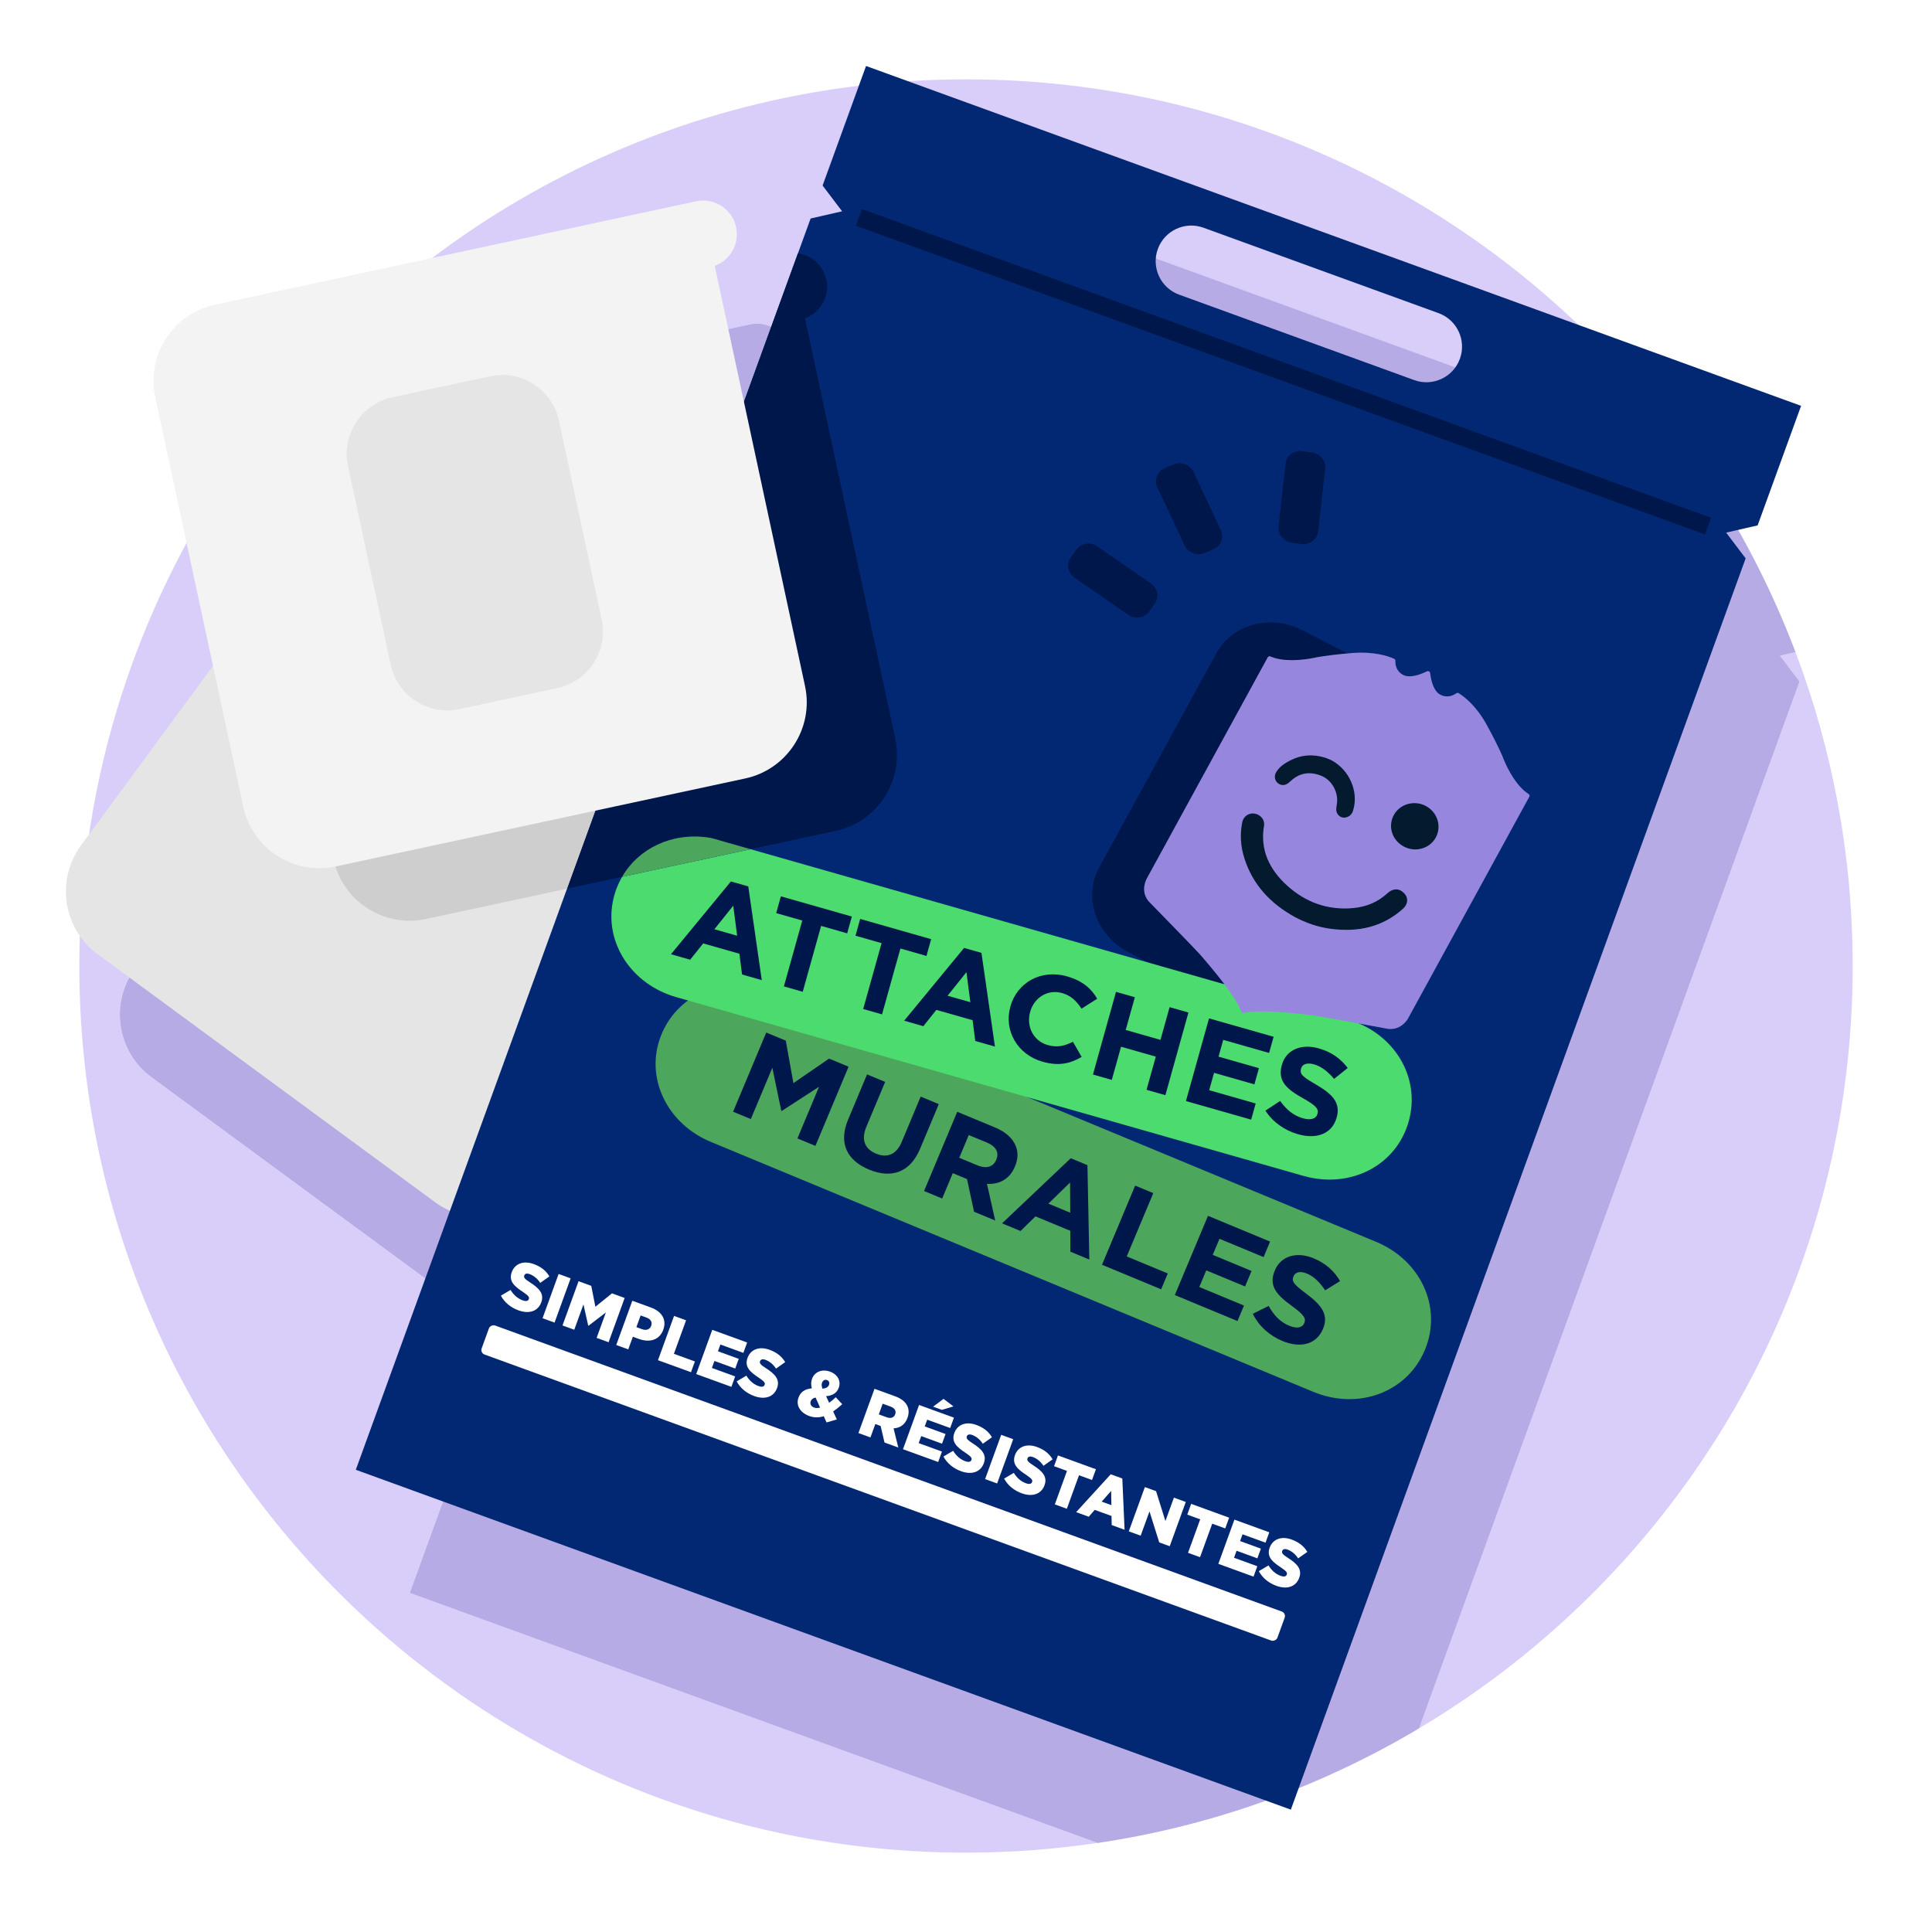 <?xml version="1.0" encoding="UTF-8"?>
<svg id="Calque_1" data-name="Calque 1" xmlns="http://www.w3.org/2000/svg" viewBox="0 0 852.22 852.22">
  <defs>
    <style>
      .cls-1 {
        fill: none;
      }

      .cls-2 {
        fill: #9786de;
      }

      .cls-3 {
        fill: #032873;
      }

      .cls-4 {
        fill: #d9cdfa;
      }

      .cls-5 {
        fill: #4ca65b;
      }

      .cls-6 {
        fill: #cecece;
      }

      .cls-7 {
        fill: #e5e5e5;
      }

      .cls-8 {
        fill: #4cdb6e;
      }

      .cls-9 {
        fill: #fff;
      }

      .cls-10 {
        fill: #f3f3f3;
      }

      .cls-11 {
        fill: #b6abe4;
      }

      .cls-12 {
        fill: #00174c;
      }

      .cls-13 {
        fill: #031a2f;
      }
    </style>
  </defs>
  <rect class="cls-9" width="852.22" height="852.22"/>
  <g>
    <g>
      <path class="cls-4" d="M222.22,588.41c-2.24-.99-4.41-2.23-6.47-3.74l-148.93-109.47c-15.25-11.21-18.53-32.72-7.33-47.97l58.22-79.21-25.48-118.56c-.43-1.99-.66-3.98-.74-5.95-35.85,59.09-56.49,128.43-56.49,202.59,0,216.01,175.11,391.11,391.11,391.11,19.73,0,39.12-1.47,58.07-4.29l-303.48-110.31,41.52-114.22Z"/>
      <path class="cls-4" d="M330.82,143.08c8.01-1.72,15.93,3.4,17.65,11.41,1.58,7.34-2.58,14.59-9.44,17.08l12.89,59.98,16.68-45.88,12.72-34.99,13.89-3.18-8.61-11.36,19.17-52.74,345.74,125.67c-70.14-104.95-189.7-174.07-325.41-174.07-127.26,0-240.32,60.79-311.75,154.9,1.36-.48,2.76-.89,4.2-1.2l212.26-45.62Z"/>
      <path class="cls-4" d="M658.33,192.45l-103.73-37.7c-4.08-1.48-8.37-1.16-12.02.54-3.63,1.71-6.63,4.8-8.11,8.87-2.96,8.14,1.24,17.16,9.39,20.12l103.73,37.7c4.08,1.48,8.37,1.16,12.02-.54,3.65-1.7,6.63-4.79,8.11-8.85,2.96-8.15-1.23-17.18-9.39-20.14Z"/>
      <path class="cls-4" d="M785.17,289.24l8.61,11.36-167.85,461.8c114.55-68.21,191.3-193.28,191.3-336.28,0-48.74-8.92-95.4-25.21-138.44l-6.85,1.57Z"/>
      <path class="cls-11" d="M785.17,289.24l6.85-1.57c-10.55-27.86-24.19-54.2-40.49-78.6l-345.74-125.67-19.17,52.74,8.61,11.36-13.89,3.18-12.72,34.99-16.68,45.88-12.89-59.98c6.86-2.49,11.02-9.75,9.44-17.08-1.72-8.01-9.64-13.13-17.65-11.41l-212.26,45.62c-1.44.31-2.84.72-4.2,1.2-8.18,10.78-15.82,22-22.87,33.62.07,1.97.31,3.95.74,5.95l25.48,118.56-58.22,79.21c-11.21,15.25-7.92,36.77,7.33,47.97l148.93,109.47c2.06,1.51,4.23,2.75,6.47,3.74l-41.52,114.22,303.48,110.31c51.15-7.61,99.07-25.13,141.75-50.54l167.85-461.8-8.61-11.36ZM667.72,212.59c-1.48,4.06-4.46,7.15-8.11,8.85-3.65,1.7-7.94,2.02-12.02.54l-103.73-37.7c-8.15-2.96-12.35-11.99-9.39-20.12,1.48-4.08,4.48-7.16,8.11-8.87,3.65-1.7,7.94-2.02,12.02-.54l103.73,37.7c8.15,2.96,12.35,11.99,9.39,20.14Z"/>
    </g>
    <polygon class="cls-11" points="480.25 103.28 658.25 167.98 639.01 222.93 458.97 157.76 480.25 103.28"/>
    <g>
      <path class="cls-7" d="M164.32,197.99L35.73,372.92c-11.21,15.25-7.92,36.77,7.33,47.97l148.93,109.47c15.25,11.21,36.76,7.92,47.97-7.32l109.47-148.93c11.2-15.24,7.92-36.76-7.33-47.97l-152.74-112.28c3.48-6.41,1.78-14.6-4.27-19.05-6.6-4.85-15.92-3.43-20.78,3.17Z"/>
      <path class="cls-3" d="M794.47,179.02L382.02,29.1l-19.17,52.74,8.61,11.36-13.89,3.18-200.62,551.95,412.45,149.92,200.62-551.95-8.61-11.36,13.89-3.18,19.17-52.74ZM518.83,100.98c3.65-1.7,7.94-2.02,12.02-.54l103.73,37.7c8.15,2.96,12.35,11.99,9.39,20.14-1.48,4.06-4.46,7.15-8.11,8.85-3.65,1.7-7.94,2.02-12.02.54l-103.73-37.7c-8.15-2.96-12.35-11.99-9.39-20.12,1.48-4.08,4.48-7.16,8.11-8.87Z"/>
      <path class="cls-12" d="M537.24,440.34l-39.82-20.49c-14.07-7.5-19.72-24.12-12.6-37.13l51.7-94.55c7.11-13.01,24.29-17.47,38.36-9.98l39.82,20.49c14.07,7.5,19.72,24.12,12.6,37.13l-51.7,94.55c-7.11,13.01-24.29,17.47-38.36,9.98Z"/>
      <path class="cls-5" d="M606.98,547.77c-44.14-18.32-88.28-36.63-132.42-54.94-44.28-18.37-88.57-36.75-132.86-55.11-1.87-.77-3.73-1.64-5.67-2.14-19.85-5.13-39.18,4.85-45.18,23.26-5.8,17.78,3.95,37.08,22.69,44.85,88.57,36.75,177.14,73.5,265.71,110.23,19.97,8.28,41.43.25,49.25-18.39,7.81-18.63-1.57-39.48-21.52-47.76Z"/>
      <g>
        <path class="cls-12" d="M338.01,455.47l8.61,3.57,3.36,18.73,15.73-10.81,8.61,3.57-14.63,34.93-7.94-3.29,9.55-22.8-16.47,10.68-.21-.09-3.93-18.97-9.49,22.65-7.83-3.25,14.63-34.93Z"/>
        <path class="cls-12" d="M374.1,493.88l8.36-19.96,7.99,3.31-8.28,19.76c-2.4,5.74-.71,9.84,4.22,11.88,4.93,2.04,9,.46,11.35-5.13l8.38-20.01,7.99,3.31-8.26,19.71c-4.43,10.58-12.78,13.21-22.53,9.16-9.75-4.05-13.54-11.71-9.22-22.04Z"/>
        <path class="cls-12" d="M422.25,490.42l16.6,6.89c4.62,1.92,7.64,4.58,9.1,7.93,1.24,2.86,1.17,5.93-.23,9.28l-.04.1c-2.36,5.64-7.01,7.87-12.32,7.6l3.64,16.16-9.34-3.87-3.1-14.41-6.28-2.6-4.68,11.18-7.99-3.31,14.63-34.93ZM431.23,514.06c3.94,1.64,6.94.59,8.19-2.4l.04-.1c1.4-3.34-.24-5.96-4.19-7.59l-7.94-3.29-4.2,10.03,8.09,3.36Z"/>
        <path class="cls-12" d="M472.31,510.9l7.37,3.06.83,41.64-8.35-3.47-.04-9.21-15.36-6.37-6.6,6.46-8.15-3.38,30.3-28.72ZM472.1,534.94l-.08-13.33-9.57,9.33,9.65,4Z"/>
        <path class="cls-12" d="M500.74,522.98l7.99,3.31-11.71,27.94,18.1,7.51-2.93,6.99-26.09-10.83,14.63-34.93Z"/>
        <path class="cls-12" d="M532.85,536.31l27.39,11.36-2.86,6.84-19.46-8.07-2.97,7.09,17.12,7.1-2.86,6.84-17.12-7.1-3.07,7.34,19.71,8.18-2.86,6.84-27.65-11.47,14.63-34.93Z"/>
        <path class="cls-12" d="M552.61,579.53l7-3.48c2.23,3.97,4.92,7.02,9.07,8.74,3.32,1.38,5.76.93,6.62-1.12l.04-.1c.82-1.95,0-3.51-5.45-7.48-6.64-4.8-10.45-8.79-7.56-15.67l.04-.1c2.66-6.34,9.65-8.36,17.12-5.26,5.34,2.22,9.08,5.64,11.63,10.04l-6.57,4.07c-2.37-3.5-4.89-6.07-8-7.36-3.11-1.29-5.21-.64-5.94,1.11l-.04.1c-.98,2.34.3,3.64,5.91,7.84,6.57,4.95,9.68,9.17,7.13,15.26l-.04.1c-2.91,6.94-10.04,8.55-17.87,5.3-5.55-2.3-10.3-6.38-13.07-11.98Z"/>
      </g>
      <path class="cls-1" d="M621.85,372.24c1.61,1.22,3.41,1.05,5.05-.48.2-.19.42-.36.62-.55,3.82-3.53,8.28-4.25,13.22-2.35,4.22,1.62,7.15,6.01,7.23,10.75.02,1.26-.31,2.51-.41,3.77-.21,2.48,1.73,4.4,4.08,3.97,1.75-.32,2.84-1.42,3.36-3.1,2.54-8.24-1.58-17.82-9.46-22.09-1.06-.43-2.09-.95-3.18-1.28-5.23-1.55-10.29-1.18-15.03,1.28-2.48,1.28-4.87,2.79-6.31,5.27-.99,1.71-.58,3.77.82,4.83Z"/>
      <path class="cls-1" d="M621.85,372.24c1.61,1.22,3.41,1.05,5.05-.48.2-.19.42-.36.62-.55,3.82-3.53,8.28-4.25,13.22-2.35,4.22,1.62,7.15,6.01,7.23,10.75.02,1.26-.31,2.51-.41,3.77-.21,2.48,1.73,4.4,4.08,3.97,1.75-.32,2.84-1.42,3.36-3.1,2.54-8.24-1.58-17.82-9.46-22.09-1.06-.43-2.09-.95-3.18-1.28-5.23-1.55-10.29-1.18-15.03,1.28-2.48,1.28-4.87,2.79-6.31,5.27-.99,1.71-.58,3.77.82,4.83Z"/>
      <path class="cls-1" d="M621.85,372.24c1.61,1.22,3.41,1.05,5.05-.48.2-.19.42-.36.62-.55,3.82-3.53,8.28-4.25,13.22-2.35,4.22,1.62,7.15,6.01,7.23,10.75.02,1.26-.31,2.51-.41,3.77-.21,2.48,1.73,4.4,4.08,3.97,1.75-.32,2.84-1.42,3.36-3.1,2.54-8.24-1.58-17.82-9.46-22.09-1.06-.43-2.09-.95-3.18-1.28-5.23-1.55-10.29-1.18-15.03,1.28-2.48,1.28-4.87,2.79-6.31,5.27-.99,1.71-.58,3.77.82,4.83Z"/>
      <path class="cls-1" d="M621.85,372.24c1.61,1.22,3.41,1.05,5.05-.48.2-.19.42-.36.62-.55,3.82-3.53,8.28-4.25,13.22-2.35,4.22,1.62,7.15,6.01,7.23,10.75.02,1.26-.31,2.51-.41,3.77-.21,2.48,1.73,4.4,4.08,3.97,1.75-.32,2.84-1.42,3.36-3.1,2.54-8.24-1.58-17.82-9.46-22.09-1.06-.43-2.09-.95-3.18-1.28-5.23-1.55-10.29-1.18-15.03,1.28-2.48,1.28-4.87,2.79-6.31,5.27-.99,1.71-.58,3.77.82,4.83Z"/>
      <path class="cls-1" d="M621.85,372.24c1.61,1.22,3.41,1.05,5.05-.48.2-.19.42-.36.62-.55,3.82-3.53,8.28-4.25,13.22-2.35,4.22,1.62,7.15,6.01,7.23,10.75.02,1.26-.31,2.51-.41,3.77-.21,2.48,1.73,4.4,4.08,3.97,1.75-.32,2.84-1.42,3.36-3.1,2.54-8.24-1.58-17.82-9.46-22.09-1.06-.43-2.09-.95-3.18-1.28-5.23-1.55-10.29-1.18-15.03,1.28-2.48,1.28-4.87,2.79-6.31,5.27-.99,1.71-.58,3.77.82,4.83Z"/>
      <path class="cls-13" d="M619.18,373.39c5.04,2.75,11.43.99,14.12-3.88,2.74-4.98.82-11.2-4.31-13.96-5.07-2.73-11.43-.97-14.13,3.91-2.77,5-.88,11.1,4.32,13.94Z"/>
      <path class="cls-13" d="M619.27,393.87c-2.1-2.12-4.83-2.12-7.23.11-4.24,3.93-9.39,6.04-15.2,6.57-11.14,1.02-20.89-2.5-29.1-9.94-7.87-7.14-11.97-15.77-10.18-26.36.44-2.58-1.41-4.86-4.06-5.36-2.53-.47-5,1.14-5.52,3.71-1.08,5.29-.76,10.57.86,15.78,3.64,11.68,11.43,20.09,22.23,26.06,5.05,2.7,10.39,4.53,16.05,5.27,11.98,1.57,22.76-.8,31.71-8.82,2.36-2.11,2.49-4.97.44-7.03Z"/>
      <path class="cls-13" d="M563.71,345.5c1.61,1.22,3.41,1.05,5.05-.48.2-.19.42-.36.62-.55,3.82-3.53,8.28-4.25,13.22-2.35,4.22,1.62,7.15,6.01,7.23,10.75.02,1.26-.31,2.51-.41,3.77-.21,2.48,1.73,4.4,4.08,3.97,1.75-.32,2.84-1.42,3.36-3.1,2.54-8.24-1.58-17.82-9.46-22.09-1.06-.43-2.09-.95-3.18-1.28-5.23-1.55-10.29-1.18-15.03,1.28-2.48,1.28-4.87,2.79-6.31,5.27-.99,1.71-.58,3.77.82,4.83Z"/>
      <path class="cls-12" d="M574.17,239.95l-4.31-.55c-3.65-.47-6.29-3.71-5.89-7.24l3.06-27.64c.39-3.53,3.66-6.02,7.31-5.55l4.31.55c3.65.47,6.29,3.71,5.89,7.24l-3.06,27.64c-.39,3.53-3.66,6.02-7.31,5.55Z"/>
      <path class="cls-12" d="M509.36,266.35l-2.46,3.42c-2.08,2.89-6.21,3.53-9.23,1.44l-23.65-16.35c-3.02-2.09-3.79-6.12-1.71-9.01l2.46-3.42c2.08-2.89,6.21-3.53,9.23-1.44l23.65,16.35c3.02,2.09,3.79,6.12,1.71,9.01Z"/>
      <path class="cls-12" d="M535.29,242.27l-3.94,1.68c-3.33,1.42-7.28-.09-8.81-3.36l-12.04-25.59c-1.54-3.27-.09-7.07,3.24-8.48l3.94-1.68c3.33-1.42,7.28.09,8.81,3.36l12.04,25.59c1.54,3.27.09,7.07-3.24,8.48Z"/>
      <g>
        <path class="cls-9" d="M220.96,571.52l4.26-2.52c1.37,2.26,3.17,3.8,5.35,4.59,1.45.53,2.39.33,2.7-.53l.02-.06c.3-.84-.18-1.46-2.56-3.08-3.7-2.42-6.46-4.71-5-8.73l.02-.06c1.33-3.65,5.08-5.22,9.67-3.55,3.28,1.19,5.47,3,6.92,5.45l-4.04,2.86c-1.27-1.95-2.94-3.24-4.66-3.87-1.28-.47-2.09-.19-2.37.56l-.02.05c-.31.86.18,1.55,2.64,3.11,4.01,2.56,6.22,5.01,4.89,8.66l-.02.06c-1.45,3.99-5.4,5.23-10.04,3.55-3.41-1.24-6.16-3.47-7.78-6.49Z"/>
        <path class="cls-9" d="M246.41,561.96l5.3,1.93-7.09,19.52-5.3-1.93,7.09-19.52Z"/>
        <path class="cls-9" d="M255.21,565.16l5.6,2.04,1.82,9.21,7.31-5.9,5.6,2.04-7.09,19.52-5.27-1.92,4.07-11.21-7.67,5.86-.11-.04-2.1-9.38-4.06,11.18-5.19-1.89,7.09-19.52Z"/>
        <path class="cls-9" d="M278.93,573.78l8.22,2.99c4.81,1.75,7.01,5.39,5.44,9.71l-.02.06c-1.68,4.63-6.04,5.79-10.76,4.07l-2.65-.96-2.03,5.58-5.3-1.93,7.09-19.52ZM283.25,586.33c1.86.67,3.4.1,3.97-1.46l.02-.06c.61-1.67-.25-2.97-2.14-3.65l-2.51-.91-1.88,5.16,2.54.92Z"/>
        <path class="cls-9" d="M297.33,580.47l5.3,1.93-5.37,14.78,9.26,3.37-1.72,4.74-14.56-5.29,7.09-19.52Z"/>
        <path class="cls-9" d="M314.19,586.6l15.38,5.59-1.66,4.57-10.14-3.68-1.08,2.98,9.18,3.34-1.55,4.27-9.18-3.34-1.12,3.09,10.27,3.73-1.67,4.6-15.52-5.64,7.09-19.52Z"/>
        <path class="cls-9" d="M324.97,609.33l4.26-2.52c1.37,2.26,3.17,3.8,5.35,4.59,1.45.53,2.39.33,2.7-.53l.02-.06c.3-.84-.18-1.46-2.56-3.08-3.7-2.42-6.46-4.71-5-8.73l.02-.06c1.33-3.65,5.08-5.22,9.67-3.55,3.28,1.19,5.47,3,6.92,5.45l-4.04,2.86c-1.27-1.95-2.94-3.24-4.66-3.87-1.28-.47-2.09-.19-2.37.56l-.02.05c-.31.86.18,1.55,2.64,3.11,4.01,2.56,6.22,5.01,4.89,8.66l-.02.06c-1.45,3.99-5.4,5.23-10.04,3.55-3.41-1.24-6.16-3.47-7.78-6.49Z"/>
        <path class="cls-9" d="M363.37,624.71c-2.09.63-4.19.72-6.4-.09-3.85-1.4-6.03-4.59-4.74-8.13l.02-.05c.88-2.43,2.82-3.77,5.85-4.03-.42-1.64-.37-2.91.11-4.22l.02-.05c1.01-2.79,4.16-4.46,7.9-3.1,3.5,1.27,4.88,4.27,3.87,7.05l-.02.06c-.89,2.45-2.94,3.51-5.59,3.71l1.35,2.92c.96-.69,1.95-1.53,2.93-2.44l2.85,3.06c-1.33,1.19-2.66,2.28-4.01,3.21l1.62,3.52-4.53,1.32-1.23-2.75ZM361.73,620.89l-1.97-4.44c-1.17.24-1.86.87-2.15,1.65l-.02.06c-.42,1.14.23,2.26,1.54,2.74.76.28,1.67.26,2.6,0ZM365.67,610.89l.02-.05c.35-.98-.03-1.78-.91-2.1-.9-.33-1.78.14-2.16,1.17l-.02.06c-.27.75-.17,1.49.17,2.59,1.56-.13,2.54-.69,2.89-1.67Z"/>
        <path class="cls-9" d="M385.75,612.61l9.04,3.29c2.95,1.07,4.66,2.58,5.47,4.35.71,1.55.72,3.29.04,5.16l-.02.06c-1.09,3.01-3.34,4.43-6.12,4.59l2.09,8.46-6.09-2.21-1.7-7.31-2.35-.85-2.15,5.91-5.3-1.93,7.09-19.52ZM391.17,625.18c1.78.65,3.17.14,3.68-1.28l.02-.05c.57-1.56-.27-2.75-2.02-3.39l-3.5-1.27-1.71,4.71,3.52,1.28Z"/>
        <path class="cls-9" d="M405.41,619.75l15.38,5.59-1.66,4.57-10.14-3.68-1.08,2.98,9.18,3.34-1.55,4.27-9.18-3.34-1.12,3.09,10.27,3.73-1.67,4.6-15.52-5.64,7.09-19.52ZM416.2,617.05l4.39,3.33-5.13,1.51-3.85-1.4,4.59-3.44Z"/>
        <path class="cls-9" d="M416.18,642.48l4.26-2.52c1.37,2.26,3.17,3.8,5.35,4.59,1.45.53,2.39.33,2.7-.53l.02-.06c.3-.84-.18-1.46-2.56-3.08-3.7-2.42-6.46-4.71-5-8.73l.02-.06c1.33-3.65,5.08-5.22,9.67-3.55,3.28,1.19,5.47,3,6.92,5.45l-4.04,2.86c-1.27-1.95-2.94-3.24-4.66-3.87-1.28-.47-2.09-.19-2.37.56l-.02.05c-.31.86.18,1.55,2.64,3.11,4.01,2.56,6.22,5.01,4.89,8.66l-.02.06c-1.45,3.99-5.4,5.23-10.04,3.55-3.41-1.24-6.16-3.47-7.78-6.49Z"/>
        <path class="cls-9" d="M441.63,632.92l5.3,1.93-7.09,19.52-5.3-1.93,7.09-19.52Z"/>
        <path class="cls-9" d="M442.94,652.21l4.26-2.52c1.37,2.26,3.17,3.8,5.35,4.59,1.45.53,2.39.33,2.7-.53l.02-.06c.3-.84-.18-1.46-2.56-3.08-3.7-2.42-6.46-4.71-5-8.73l.02-.06c1.33-3.65,5.08-5.22,9.67-3.55,3.28,1.19,5.47,3,6.92,5.45l-4.04,2.86c-1.27-1.95-2.94-3.24-4.66-3.87-1.28-.47-2.09-.19-2.37.56l-.02.05c-.31.86.18,1.55,2.64,3.11,4.01,2.56,6.22,5.01,4.89,8.66l-.02.06c-1.45,3.99-5.4,5.23-10.04,3.55-3.41-1.24-6.16-3.47-7.78-6.49Z"/>
        <path class="cls-9" d="M470.66,648.83l-5.71-2.08,1.72-4.74,16.75,6.09-1.72,4.74-5.74-2.09-5.37,14.78-5.3-1.93,5.37-14.78Z"/>
        <path class="cls-9" d="M489.95,650.32l5.11,1.86,1,22.61-5.68-2.07-.09-4.01-7.4-2.69-2.64,3.02-5.55-2.02,15.26-16.71ZM490.25,663.94l-.12-6.29-4.17,4.73,4.29,1.56Z"/>
        <path class="cls-9" d="M505.01,655.96l4.94,1.8,4.12,13.18,3.75-10.32,5.24,1.91-7.09,19.52-4.62-1.68-4.3-13.68-3.89,10.71-5.24-1.91,7.09-19.52Z"/>
        <path class="cls-9" d="M529.42,670.19l-5.71-2.08,1.72-4.74,16.75,6.09-1.72,4.74-5.74-2.09-5.37,14.78-5.3-1.93,5.37-14.78Z"/>
        <path class="cls-9" d="M544.51,670.32l15.38,5.59-1.66,4.57-10.14-3.68-1.08,2.98,9.18,3.34-1.55,4.27-9.18-3.34-1.12,3.09,10.27,3.73-1.67,4.6-15.52-5.64,7.09-19.52Z"/>
        <path class="cls-9" d="M555.29,693.04l4.26-2.52c1.37,2.26,3.17,3.8,5.35,4.59,1.45.53,2.39.33,2.7-.53l.02-.06c.3-.84-.18-1.46-2.56-3.08-3.7-2.42-6.46-4.71-5-8.73l.02-.06c1.33-3.65,5.08-5.22,9.67-3.55,3.28,1.19,5.47,3,6.92,5.45l-4.04,2.86c-1.27-1.95-2.94-3.24-4.66-3.87-1.28-.47-2.09-.19-2.37.56l-.02.05c-.31.86.18,1.55,2.64,3.11,4.01,2.56,6.22,5.01,4.89,8.66l-.02.06c-1.45,3.99-5.4,5.23-10.04,3.55-3.41-1.24-6.16-3.47-7.78-6.49Z"/>
      </g>
      <rect class="cls-9" x="382.78" y="467.5" width="13.62" height="373.49" rx="2.11" ry="2.11" transform="translate(1137.56 511.59) rotate(109.98)"/>
      <rect class="cls-12" x="562.19" y="-35.31" width="7.85" height="398.53" transform="translate(218.64 640) rotate(-70.02)"/>
      <path class="cls-8" d="M594.2,449.58c-45.95-13.11-91.91-26.2-137.86-39.29-41.75-11.9-83.5-23.8-125.25-35.69l-56.68,12.18c-1.93,3.33-3.34,7.03-4.11,11.04-3.54,18.38,8.48,36.46,27.99,42.02,92.2,26.28,184.41,52.56,276.62,78.84,20.79,5.92,41.05-4.57,46.49-24.04,5.44-19.46-6.42-39.13-27.2-45.05Z"/>
      <path class="cls-12" d="M312.15,369.4c1.99.27,3.94.92,5.88,1.47,4.35,1.24,8.71,2.48,13.06,3.72l37.5-8.06c18.5-3.98,30.31-22.26,26.33-40.76l-39.83-185.34c6.86-2.49,11.02-9.75,9.44-17.08-1.35-6.29-6.53-10.78-12.57-11.59l-101.86,280.24,24.3-5.22c7.22-12.45,21.73-19.58,37.74-17.38Z"/>
      <path class="cls-5" d="M318.03,370.87c-1.94-.55-3.89-1.2-5.88-1.47-16.01-2.21-30.52,4.92-37.74,17.38l56.68-12.18c-4.36-1.24-8.71-2.48-13.06-3.72Z"/>
      <g>
        <path class="cls-12" d="M322.41,388.82l7.66,2.18,5.95,41.34-8.69-2.48-1.17-9.16-15.98-4.55-5.74,7.19-8.47-2.42,26.44-32.11ZM325.16,412.77l-1.72-13.26-8.32,10.39,10.04,2.86Z"/>
        <path class="cls-12" d="M353.89,406.06l-11.5-3.28,2.06-7.4,31.31,8.92-2.06,7.4-11.5-3.28-8.11,29.06-8.31-2.37,8.11-29.06Z"/>
        <path class="cls-12" d="M388.87,416.03l-11.5-3.28,2.06-7.4,31.31,8.92-2.06,7.4-11.5-3.28-8.11,29.06-8.31-2.37,8.11-29.06Z"/>
        <path class="cls-12" d="M425.27,418.14l7.66,2.18,5.95,41.34-8.69-2.48-1.17-9.16-15.98-4.55-5.74,7.19-8.47-2.42,26.44-32.11ZM428.03,442.09l-1.72-13.26-8.32,10.39,10.04,2.86Z"/>
        <path class="cls-12" d="M445.67,444.02l.03-.1c2.89-10.36,13.36-16.55,24.96-13.24,7.07,2.01,10.8,5.55,13.33,9.87l-6.93,4.38c-2.26-3.4-4.68-5.78-8.51-6.87-6.37-1.82-12.38,1.98-14.12,8.23l-.03.11c-1.74,6.25,1.28,12.74,7.76,14.58,4.32,1.23,7.41.37,11.12-1.44l3.85,6.67c-5.01,2.9-9.97,4.19-17.31,2.1-11.12-3.17-17.07-13.8-14.14-24.27Z"/>
        <path class="cls-12" d="M492.28,437.52l8.31,2.37-4.03,14.43,15.33,4.37,4.03-14.43,8.31,2.37-10.17,36.46-8.31-2.37,4.08-14.63-15.33-4.37-4.08,14.63-8.31-2.37,10.17-36.46Z"/>
        <path class="cls-12" d="M533.3,449.21l28.5,8.12-1.99,7.14-20.24-5.77-2.06,7.4,17.81,5.08-1.99,7.14-17.81-5.08-2.14,7.66,20.51,5.85-1.99,7.14-28.77-8.2,10.17-36.46Z"/>
        <path class="cls-12" d="M558.18,489.92l6.49-4.28c2.7,3.69,5.73,6.41,10.05,7.64,3.45.98,5.82.25,6.41-1.88l.03-.1c.57-2.03-.42-3.5-6.32-6.81-7.16-4.01-11.42-7.53-9.41-14.71l.03-.1c1.85-6.62,8.52-9.44,16.29-7.22,5.56,1.58,9.68,4.56,12.74,8.63l-6,4.81c-2.78-3.21-5.58-5.47-8.82-6.39s-5.24-.03-5.74,1.79l-.03.11c-.68,2.45.75,3.59,6.81,7.11,7.11,4.16,10.7,8,8.93,14.35l-.03.1c-2.02,7.24-8.87,9.67-17.02,7.35-5.78-1.65-10.98-5.15-14.4-10.4Z"/>
      </g>
      <path class="cls-2" d="M621.23,449.03l53.35-97.56.04-.08c.17-.36.08-.78-.21-1.05-.06-.05-.12-.1-.2-.14-.01,0-.03,0-.04-.02l-.3-.2c-6.42-4.35-10.48-14.75-10.7-15.33v-.03c-.13-.32-1.67-4.48-7.33-14.82-4.66-8.52-9.99-12.5-12.07-13.81l-.34-.22s-.02-.02-.04-.03c0,0,0,0,0,0-.33-.17-.71-.14-.99.06l-.03.02-.26.17c-1,.68-3.66,2.07-6.79.44l-.04-.02c-1.74-.93-3.03-3.05-3.85-6.32-.2-.79-.36-1.64-.49-2.51l-.1-.69-.02-.13c-.06-.26-.22-.49-.48-.63s-.55-.14-.81-.04l-.11.05-.65.3c-.81.38-1.61.7-2.39.97-3.22,1.12-5.73,1.22-7.46.3l-.04-.02c-3.11-1.69-3.39-4.66-3.36-5.85v-.29s0-.11,0-.11c0-.32-.18-.63-.49-.8h-.02s-.4-.19-.4-.19c-2.25-.99-8.55-3.2-18.32-2.38-12.21,1.03-16.37,2.04-16.59,2.1h0c-.47.1-11.61,2.51-18.87-.42l-.37-.15s0,0,0,0c-.06-.03-.13-.06-.19-.08-.41-.12-.86.05-1.06.42,0,0,0,0,0,0s0,0,0,0l-53.36,97.58c-.03.05-3.08,5.32.74,9.98l.04.05.05.05c.84.86,20.59,21.08,22.59,23.37l.08.09c5.64,6.46,15.49,18.27,18.02,24.74l.15.39.04.1c.08.19.22.35.42.46s.41.13.61.1l.12-.03.41-.09c6.86-1.47,22.27.18,30.84,1.29l.12.02c3.02.39,31,5.59,32.19,5.81h.06s.07.02.07.02c5.98.6,8.74-4.63,8.85-4.85ZM628.99,355.55c5.13,2.76,7.05,8.99,4.31,13.96-2.69,4.87-9.08,6.63-14.12,3.88-5.2-2.83-7.09-8.94-4.32-13.94,2.7-4.87,9.06-6.63,14.13-3.91ZM569.2,335.41c4.74-2.46,9.8-2.83,15.03-1.28,1.09.32,2.12.85,3.18,1.28,7.88,4.27,12,13.85,9.46,22.09-.52,1.68-1.61,2.78-3.36,3.1-2.35.43-4.28-1.49-4.08-3.97.1-1.26.43-2.51.41-3.77-.07-4.74-3-9.13-7.23-10.75-4.95-1.9-9.4-1.18-13.22,2.35-.2.19-.42.36-.62.55-1.64,1.53-3.44,1.7-5.05.48-1.4-1.06-1.81-3.12-.82-4.83,1.44-2.48,3.84-3.99,6.31-5.27ZM618.83,400.9c-8.95,8.02-19.73,10.39-31.71,8.82-5.66-.74-11-2.57-16.05-5.27-10.8-5.98-18.59-14.38-22.23-26.06-1.62-5.2-1.94-10.48-.86-15.78.53-2.57,3-4.19,5.52-3.71,2.65.5,4.5,2.78,4.06,5.36-1.79,10.59,2.31,19.22,10.18,26.36,8.2,7.44,17.96,10.96,29.1,9.94,5.81-.53,10.96-2.64,15.2-6.57,2.4-2.22,5.13-2.23,7.23-.11,2.05,2.06,1.92,4.92-.44,7.03Z"/>
      <path class="cls-6" d="M281.43,126.02l-146.8,31.55c-18.5,3.98-30.31,22.26-26.34,40.76l38.84,180.71c3.98,18.5,22.26,30.31,40.75,26.34l62.22-13.37,70.6-194.22-46.49-42.46,7.21-29.3Z"/>
      <path class="cls-10" d="M307.07,88.78l-212.26,45.62c-18.5,3.98-30.31,22.26-26.34,40.76l38.84,180.71c3.98,18.5,22.26,30.31,40.75,26.34l180.71-38.84c18.5-3.98,30.31-22.26,26.33-40.76l-39.83-185.34c6.86-2.49,11.02-9.75,9.44-17.08-1.72-8.01-9.64-13.13-17.65-11.41Z"/>
      <path class="cls-7" d="M216.25,165.96l-43.17,9.28c-13.76,2.96-22.54,16.56-19.58,30.31l18.84,87.66c2.96,13.76,16.55,22.54,30.31,19.59l43.17-9.28c13.76-2.96,22.54-16.56,19.58-30.31l-18.84-87.66c-2.96-13.76-16.56-22.54-30.32-19.59Z"/>
    </g>
  </g>
</svg>
